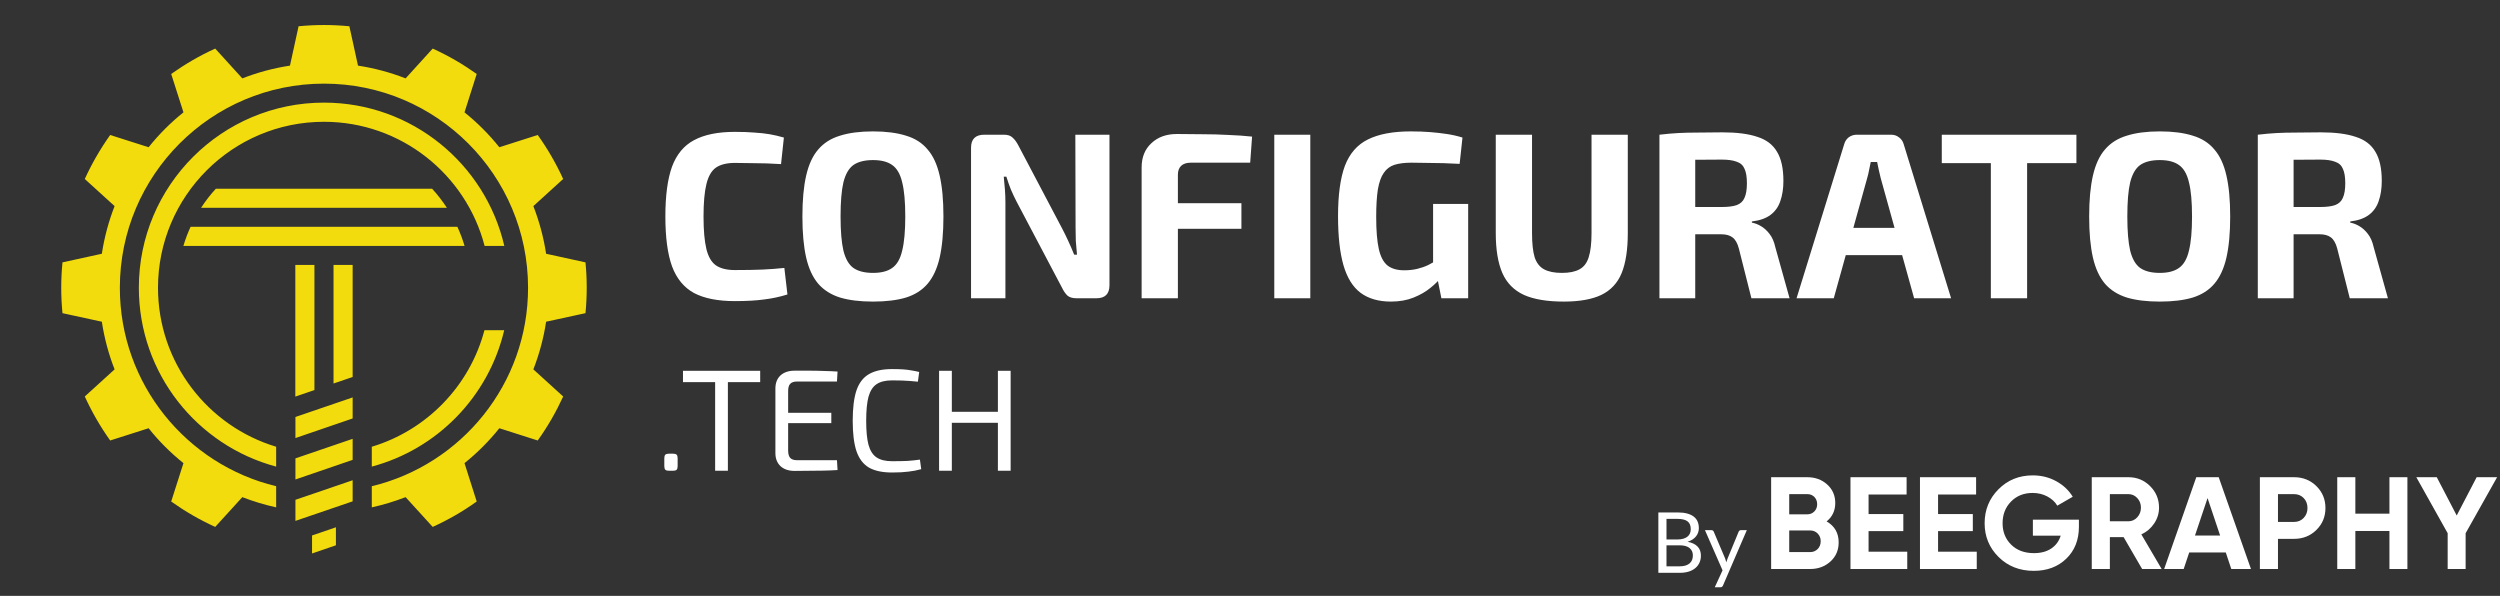 <svg width="3797" height="905" viewBox="0 0 3797 905" fill="none" xmlns="http://www.w3.org/2000/svg">
<rect x="0" y="0" width="3797" height="905" fill="#333333" stroke="none"/>
<path d="M1116.04 200.28C1127.8 200.28 1137.76 200.64 1145.92 201.36C1154.32 201.84 1162 202.68 1168.96 203.88C1175.92 205.08 1183.12 206.76 1190.56 208.92L1186.24 249.24C1178.32 248.76 1171 248.4 1164.28 248.16C1157.8 247.92 1150.72 247.8 1143.04 247.8C1135.6 247.56 1126.6 247.44 1116.04 247.44C1103.8 247.44 1094.2 249.84 1087.24 254.64C1080.52 259.44 1075.72 267.84 1072.84 279.84C1069.96 291.6 1068.52 307.92 1068.52 328.8C1068.52 349.68 1069.96 366.12 1072.84 378.12C1075.72 389.88 1080.52 398.16 1087.24 402.96C1094.2 407.76 1103.8 410.16 1116.04 410.16C1132.6 410.16 1146.52 409.92 1157.8 409.44C1169.08 408.96 1180.24 408.12 1191.28 406.92L1195.96 447.24C1184.44 450.84 1172.68 453.36 1160.68 454.8C1148.68 456.48 1133.8 457.32 1116.04 457.32C1090.36 457.32 1069.72 453.24 1054.12 445.08C1038.76 436.68 1027.6 423.12 1020.64 404.4C1013.92 385.68 1010.56 360.48 1010.56 328.8C1010.56 297.12 1013.92 271.92 1020.64 253.2C1027.6 234.48 1038.76 221.04 1054.12 212.88C1069.72 204.48 1090.36 200.28 1116.04 200.28ZM1325.97 199.56C1345.65 199.56 1362.33 201.72 1376.01 206.04C1389.69 210.12 1400.61 217.08 1408.77 226.92C1417.17 236.52 1423.29 249.72 1427.12 266.52C1430.97 283.08 1432.89 303.84 1432.89 328.8C1432.89 353.76 1430.97 374.64 1427.12 391.44C1423.29 408 1417.17 421.2 1408.77 431.04C1400.61 440.64 1389.69 447.6 1376.01 451.92C1362.33 456 1345.65 458.04 1325.97 458.04C1306.29 458.04 1289.61 456 1275.93 451.92C1262.25 447.6 1251.21 440.64 1242.81 431.04C1234.41 421.2 1228.29 408 1224.45 391.44C1220.61 374.64 1218.69 353.76 1218.69 328.8C1218.69 303.84 1220.61 283.08 1224.45 266.52C1228.29 249.72 1234.41 236.52 1242.81 226.92C1251.21 217.08 1262.25 210.12 1275.93 206.04C1289.61 201.72 1306.29 199.56 1325.97 199.56ZM1325.97 243.12C1313.25 243.12 1303.29 245.64 1296.09 250.68C1289.13 255.72 1284.09 264.48 1280.97 276.96C1278.09 289.2 1276.65 306.48 1276.65 328.8C1276.65 350.88 1278.09 368.16 1280.97 380.64C1284.09 393.12 1289.13 401.88 1296.09 406.92C1303.29 411.96 1313.25 414.48 1325.97 414.48C1338.45 414.48 1348.17 411.96 1355.13 406.92C1362.33 401.88 1367.37 393.12 1370.25 380.64C1373.37 368.16 1374.93 350.88 1374.93 328.8C1374.93 306.48 1373.37 289.2 1370.25 276.96C1367.37 264.48 1362.33 255.72 1355.13 250.68C1348.17 245.64 1338.45 243.12 1325.97 243.12ZM1685.06 204.6V433.2C1685.06 446.4 1678.46 453 1665.26 453H1635.02C1629.02 453 1624.46 451.68 1621.34 449.04C1618.22 446.16 1615.34 441.96 1612.7 436.44L1543.94 306.12C1541.06 300.6 1538.18 294.48 1535.3 287.76C1532.66 281.04 1530.38 274.56 1528.46 268.32H1524.5C1525.22 274.8 1525.82 281.4 1526.3 288.12C1526.78 294.6 1527.02 301.08 1527.02 307.56V453H1474.82V224.4C1474.82 211.2 1481.54 204.6 1494.98 204.6H1524.86C1530.62 204.6 1534.94 206.04 1537.82 208.92C1540.94 211.56 1543.94 215.64 1546.82 221.16L1613.42 347.52C1616.3 353.04 1619.3 359.16 1622.42 365.88C1625.54 372.6 1628.54 379.56 1631.42 386.76H1635.74C1635.02 379.56 1634.42 372.6 1633.94 365.88C1633.7 358.92 1633.58 352.08 1633.58 345.36L1633.22 204.6H1685.06ZM1787.54 203.52C1800.26 203.52 1813.22 203.64 1826.42 203.88C1839.86 203.88 1852.94 204.24 1865.66 204.96C1878.62 205.44 1890.62 206.28 1901.66 207.48L1898.78 247.08H1808.78C1802.3 247.08 1797.38 248.64 1794.02 251.76C1790.66 254.88 1788.98 259.44 1788.98 265.44V453H1733.9V254.28C1733.9 238.92 1738.82 226.68 1748.66 217.56C1758.5 208.2 1771.46 203.52 1787.54 203.52ZM1740.38 308.64H1885.46V347.52H1740.38V308.64ZM1990.09 204.6V453H1935.37V204.6H1990.09ZM2142.73 199.56C2153.53 199.56 2163.37 199.92 2172.25 200.64C2181.13 201.36 2189.53 202.32 2197.45 203.52C2205.61 204.72 2213.53 206.52 2221.21 208.92L2216.89 248.88C2208.49 248.4 2200.33 248.04 2192.41 247.8C2184.49 247.56 2176.57 247.44 2168.65 247.44C2160.73 247.2 2152.45 247.08 2143.81 247.08C2133.49 247.08 2124.85 248.16 2117.89 250.32C2111.17 252.48 2105.77 256.56 2101.69 262.56C2097.61 268.32 2094.61 276.72 2092.69 287.76C2091.01 298.56 2090.17 312.48 2090.17 329.52C2090.17 350.16 2091.49 366.36 2094.13 378.12C2096.77 389.88 2101.21 398.28 2107.45 403.32C2113.69 408.12 2122.09 410.52 2132.65 410.52C2139.85 410.52 2146.45 409.8 2152.45 408.36C2158.45 406.92 2163.97 405 2169.01 402.6C2174.05 399.96 2178.73 397.44 2183.05 395.04L2188.81 420.96C2185.21 426 2179.81 431.4 2172.61 437.16C2165.65 442.92 2157.13 447.84 2147.05 451.92C2136.97 456 2125.45 458.04 2112.49 458.04C2093.77 458.04 2078.41 453.6 2066.41 444.72C2054.65 435.84 2046.01 421.92 2040.49 402.96C2034.97 383.76 2032.21 358.92 2032.21 328.44C2032.21 296.04 2035.69 270.48 2042.65 251.76C2049.85 233.04 2061.49 219.72 2077.57 211.8C2093.89 203.64 2115.61 199.56 2142.73 199.56ZM2229.85 309.72V453H2189.17L2181.61 415.2L2176.57 405.12V309.72H2229.85ZM2472.29 204.6V354C2472.29 379.2 2469.17 399.48 2462.93 414.84C2456.69 429.96 2446.37 441 2431.97 447.96C2417.81 454.68 2398.85 458.04 2375.09 458.04C2349.89 458.04 2329.73 454.68 2314.61 447.96C2299.49 441 2288.57 429.96 2281.85 414.84C2275.13 399.48 2271.77 379.2 2271.77 354V204.6H2326.85V354C2326.85 369.6 2328.17 381.84 2330.81 390.72C2333.69 399.36 2338.49 405.48 2345.21 409.08C2351.93 412.68 2360.93 414.48 2372.21 414.48C2383.49 414.48 2392.37 412.68 2398.85 409.08C2405.57 405.48 2410.25 399.36 2412.89 390.72C2415.77 381.84 2417.21 369.6 2417.21 354V204.6H2472.29ZM2616.12 201C2637.96 201 2655.6 203.28 2669.04 207.84C2682.72 212.16 2692.68 219.72 2698.92 230.52C2705.4 241.08 2708.64 255.84 2708.64 274.8C2708.64 286.32 2707.08 296.52 2703.96 305.4C2701.08 314.04 2696.16 321 2689.2 326.28C2682.24 331.56 2672.76 334.92 2660.76 336.36V338.16C2665.08 338.88 2669.52 340.56 2674.08 343.2C2678.88 345.84 2683.32 349.8 2687.4 355.08C2691.48 360.12 2694.48 366.96 2696.4 375.6L2718 453H2660.04L2640.96 377.4C2638.8 369.24 2635.56 363.6 2631.24 360.48C2627.16 357.36 2621.4 355.8 2613.96 355.8C2597.64 355.8 2583.84 355.8 2572.56 355.8C2561.52 355.56 2552.16 355.32 2544.48 355.08C2537.04 354.84 2530.32 354.6 2524.32 354.36L2525.4 314.4H2615.04C2624.64 314.4 2632.2 313.44 2637.72 311.52C2643.48 309.36 2647.44 305.64 2649.6 300.36C2652 295.08 2653.2 287.76 2653.2 278.4C2653.2 268.8 2652 261.48 2649.6 256.44C2647.44 251.16 2643.48 247.56 2637.72 245.64C2632.2 243.48 2624.64 242.4 2615.04 242.4C2592.48 242.4 2573.4 242.52 2557.8 242.76C2542.2 243 2531.52 243.36 2525.76 243.84L2520.36 204.6C2530.44 203.4 2539.92 202.56 2548.8 202.08C2557.68 201.6 2567.4 201.36 2577.96 201.36C2588.52 201.12 2601.24 201 2616.12 201ZM2574.72 204.6V453H2520.36V204.6H2574.72ZM2872.25 204.6C2876.81 204.6 2880.77 205.92 2884.13 208.56C2887.73 211.2 2890.13 214.68 2891.33 219L2963.33 453H2907.17L2856.41 270.48C2855.45 266.4 2854.49 262.32 2853.53 258.24C2852.57 253.92 2851.73 249.84 2851.01 246H2841.29C2840.57 249.84 2839.73 253.92 2838.77 258.24C2838.05 262.32 2837.09 266.4 2835.89 270.48L2785.13 453H2728.61L2800.97 219C2802.17 214.68 2804.45 211.2 2807.81 208.56C2811.41 205.92 2815.49 204.6 2820.05 204.6H2872.25ZM2910.41 346.08V387.48H2781.53V346.08H2910.41ZM3078.78 204.6V453H3023.7V204.6H3078.78ZM3153.66 204.6V247.8H2949.18V204.6H3153.66ZM3280.3 199.56C3299.98 199.56 3316.66 201.72 3330.34 206.04C3344.02 210.12 3354.94 217.08 3363.1 226.92C3371.5 236.52 3377.62 249.72 3381.46 266.52C3385.3 283.08 3387.22 303.84 3387.22 328.8C3387.22 353.76 3385.3 374.64 3381.46 391.44C3377.62 408 3371.5 421.2 3363.1 431.04C3354.94 440.64 3344.02 447.6 3330.34 451.92C3316.66 456 3299.98 458.04 3280.3 458.04C3260.62 458.04 3243.94 456 3230.26 451.92C3216.58 447.6 3205.54 440.64 3197.14 431.04C3188.74 421.2 3182.62 408 3178.78 391.44C3174.94 374.64 3173.02 353.76 3173.02 328.8C3173.02 303.84 3174.94 283.08 3178.78 266.52C3182.62 249.72 3188.74 236.52 3197.14 226.92C3205.54 217.08 3216.58 210.12 3230.26 206.04C3243.94 201.72 3260.62 199.56 3280.3 199.56ZM3280.3 243.12C3267.58 243.12 3257.62 245.64 3250.42 250.68C3243.46 255.72 3238.42 264.48 3235.3 276.96C3232.42 289.2 3230.98 306.48 3230.98 328.8C3230.98 350.88 3232.42 368.16 3235.3 380.64C3238.42 393.12 3243.46 401.88 3250.42 406.92C3257.62 411.96 3267.58 414.48 3280.3 414.48C3292.78 414.48 3302.5 411.96 3309.46 406.92C3316.66 401.88 3321.7 393.12 3324.58 380.64C3327.7 368.16 3329.26 350.88 3329.26 328.8C3329.26 306.48 3327.7 289.2 3324.58 276.96C3321.7 264.48 3316.66 255.72 3309.46 250.68C3302.5 245.64 3292.78 243.12 3280.3 243.12ZM3524.91 201C3546.75 201 3564.39 203.28 3577.83 207.84C3591.51 212.16 3601.47 219.72 3607.71 230.52C3614.19 241.08 3617.43 255.84 3617.43 274.8C3617.43 286.32 3615.87 296.52 3612.75 305.4C3609.87 314.04 3604.95 321 3597.99 326.28C3591.03 331.56 3581.55 334.92 3569.55 336.36V338.16C3573.87 338.88 3578.31 340.56 3582.87 343.2C3587.67 345.84 3592.11 349.8 3596.19 355.08C3600.27 360.12 3603.27 366.96 3605.19 375.6L3626.79 453H3568.83L3549.75 377.4C3547.59 369.24 3544.35 363.6 3540.03 360.48C3535.95 357.36 3530.19 355.8 3522.75 355.8C3506.43 355.8 3492.63 355.8 3481.35 355.8C3470.31 355.56 3460.95 355.32 3453.27 355.08C3445.83 354.84 3439.11 354.6 3433.11 354.36L3434.19 314.4H3523.83C3533.43 314.4 3540.99 313.44 3546.51 311.52C3552.27 309.36 3556.23 305.64 3558.39 300.36C3560.79 295.08 3561.99 287.76 3561.99 278.4C3561.99 268.8 3560.79 261.48 3558.39 256.44C3556.23 251.16 3552.27 247.56 3546.51 245.64C3540.99 243.48 3533.43 242.4 3523.83 242.4C3501.27 242.4 3482.19 242.52 3466.59 242.76C3450.99 243 3440.31 243.36 3434.55 243.84L3429.15 204.6C3439.23 203.4 3448.71 202.56 3457.59 202.08C3466.47 201.6 3476.19 201.36 3486.75 201.36C3497.31 201.12 3510.03 201 3524.91 201ZM3483.51 204.6V453H3429.15V204.6H3483.51Z" fill="white"/>
<path d="M1022.16 689.04C1024.8 689.04 1026.63 689.553 1027.66 690.58C1028.69 691.607 1029.2 693.44 1029.2 696.08V707.96C1029.2 710.6 1028.69 712.433 1027.66 713.46C1026.63 714.487 1024.8 715 1022.16 715H1016C1013.51 715 1011.67 714.487 1010.5 713.46C1009.47 712.433 1008.96 710.6 1008.96 707.96V696.08C1008.96 693.44 1009.47 691.607 1010.5 690.58C1011.67 689.553 1013.51 689.04 1016 689.04H1022.16ZM1105.51 563.2V715H1086.15V563.2H1105.51ZM1154.57 563.2V580.36H1037.31V563.2H1154.57ZM1206.94 562.98C1214.27 562.98 1221.61 562.98 1228.94 562.98C1236.42 562.98 1243.75 563.127 1250.94 563.42C1258.27 563.567 1265.31 563.86 1272.06 564.3L1271.18 579.48H1210.24C1205.69 579.48 1202.32 580.653 1200.12 583C1198.07 585.2 1197.04 588.867 1197.04 594V684.2C1197.04 689.333 1198.07 693.073 1200.12 695.42C1202.32 697.767 1205.69 698.94 1210.24 698.94H1271.18L1272.06 713.9C1265.31 714.34 1258.27 714.633 1250.94 714.78C1243.75 714.927 1236.42 715 1228.94 715C1221.61 715.147 1214.27 715.22 1206.94 715.22C1197.99 715.22 1190.88 712.873 1185.6 708.18C1180.47 703.34 1177.83 696.887 1177.68 688.82V589.38C1177.83 581.167 1180.47 574.713 1185.6 570.02C1190.88 565.327 1197.99 562.98 1206.94 562.98ZM1181.64 627H1262.6V642.62H1181.64V627ZM1354.72 560.56C1361.17 560.56 1366.67 560.707 1371.22 561C1375.91 561.293 1380.16 561.807 1383.98 562.54C1387.94 563.127 1391.97 563.933 1396.08 564.96L1394.1 579.7C1389.7 579.26 1385.59 578.893 1381.78 578.6C1378.11 578.307 1374.15 578.087 1369.9 577.94C1365.64 577.793 1360.58 577.72 1354.72 577.72C1344.89 577.72 1337.12 579.627 1331.4 583.44C1325.68 587.253 1321.57 593.633 1319.08 602.58C1316.73 611.527 1315.56 623.7 1315.56 639.1C1315.56 654.5 1316.73 666.673 1319.08 675.62C1321.57 684.567 1325.68 690.947 1331.4 694.76C1337.12 698.573 1344.89 700.48 1354.72 700.48C1364.1 700.48 1371.95 700.333 1378.26 700.04C1384.71 699.6 1391.02 698.94 1397.18 698.06L1399.16 712.58C1392.85 714.34 1386.32 715.587 1379.58 716.32C1372.98 717.2 1364.69 717.64 1354.72 717.64C1340.2 717.64 1328.54 715.147 1319.74 710.16C1311.08 705.027 1304.78 696.74 1300.82 685.3C1297 673.86 1295.1 658.46 1295.1 639.1C1295.1 619.74 1297 604.34 1300.82 592.9C1304.78 581.46 1311.08 573.247 1319.74 568.26C1328.54 563.127 1340.2 560.56 1354.72 560.56ZM1445.64 563.2V715H1426.28V563.2H1445.64ZM1518.02 625.46V642.18H1443.88V625.46H1518.02ZM1534.96 563.2V715H1515.6V563.2H1534.96Z" fill="white"/>
<path fill-rule="evenodd" clip-rule="evenodd" d="M419.434 770.578C401.906 766.72 384.799 761.521 368.026 755.064L326.85 800.266C303.369 789.615 281.061 776.7 260.012 761.689L278.629 703.405C259.09 687.723 241.31 670.028 225.712 650.404L167.344 669.021C152.417 648.056 139.502 625.664 128.768 602.183L174.053 561.007C164.912 537.693 158.455 513.456 154.681 488.633L94.887 475.635C92.371 449.973 92.371 424.143 94.887 398.481L154.681 385.399C158.455 360.66 164.912 336.424 174.053 313.026L128.768 271.849C139.502 248.368 152.417 225.977 167.344 205.012L225.712 223.629C241.31 204.089 259.09 186.311 278.629 170.628L260.012 112.344C281.061 97.417 303.369 84.418 326.85 73.768L368.026 119.053C391.424 109.912 415.66 103.454 440.399 99.68L453.482 39.887C479.144 37.371 504.974 37.371 530.635 39.887L543.718 99.68C568.457 103.454 592.693 109.912 616.007 119.053L657.183 73.768C680.664 84.418 703.056 97.417 724.021 112.344L705.488 170.628C725.028 186.311 742.723 204.089 758.405 223.629L816.689 205.012C831.7 225.977 844.616 248.368 855.35 271.849L810.064 313.026C819.122 336.424 825.662 360.66 829.436 385.399L889.23 398.481C891.746 424.143 891.746 449.973 889.23 475.635L829.436 488.633C825.662 513.456 819.122 537.693 810.064 561.007L855.35 602.183C844.616 625.664 831.7 648.056 816.689 669.021L758.405 650.404C742.723 670.028 725.028 687.723 705.488 703.405L724.021 761.689C703.056 776.7 680.664 789.615 657.183 800.266L616.007 755.064C599.318 761.521 582.126 766.72 564.683 770.578V738.459C700.791 705.753 802.013 583.146 802.013 437.058C802.013 265.979 663.138 127.02 492.059 127.02C320.98 127.02 182.02 265.979 182.02 437.058C182.02 583.146 283.325 705.753 419.434 738.459V770.578ZM419.434 708.688C299.427 676.653 210.869 567.128 210.869 437.058C210.869 281.829 336.83 155.868 492.059 155.868C625.4 155.868 737.104 248.871 765.952 373.491H736.013C707.836 265.057 609.214 184.969 492.059 184.969C352.931 184.969 239.969 297.931 239.969 437.058C239.969 550.943 315.612 647.301 419.434 678.498V708.688ZM564.683 678.498C648.126 653.423 713.455 586.165 735.762 501.548H765.784C742.052 602.267 664.228 682.104 564.683 708.688V678.498ZM305.381 315.626C312.09 305.311 319.554 295.583 327.857 286.61H656.261C664.479 295.583 672.027 305.311 678.736 315.626H305.381ZM289.447 344.475H694.669C698.946 353.783 702.636 363.511 705.572 373.491H278.545C281.48 363.511 285.17 353.783 289.447 344.475ZM506.567 582.475V402.423H535.583V572.58L506.567 582.475ZM448.534 602.351V402.423H477.551V592.455L448.534 602.351ZM535.583 603.609V635.56L448.702 665.331V633.296L535.583 603.609ZM535.583 666.505V698.457L448.702 728.228V696.192L535.583 666.505ZM535.583 729.402V761.438L448.702 791.124V759.089L535.583 729.402ZM510.173 800.853V828.192L473.944 840.603V813.264L510.173 800.853Z" fill="#F2DC0D"/>
<path d="M2774.24 791.906C2786.47 798.949 2792.57 809.567 2792.57 823.779C2792.57 835.597 2788.39 845.284 2780.02 852.856C2771.66 860.427 2761.37 864.205 2749.15 864.205H2690V724.787H2744.96C2756.92 724.787 2766.97 728.472 2775.14 735.842C2783.31 743.212 2787.39 752.605 2787.39 764.021C2787.39 775.58 2783.01 784.872 2774.24 791.906ZM2744.96 750.481H2717.48V781.153H2744.96C2749.21 781.153 2752.77 779.693 2755.63 776.771C2758.48 773.85 2759.91 770.199 2759.91 765.817C2759.91 761.435 2758.51 757.784 2755.73 754.863C2752.93 751.942 2749.35 750.481 2744.96 750.481ZM2749.15 838.519C2753.8 838.519 2757.65 836.957 2760.7 833.835C2763.76 830.712 2765.29 826.767 2765.29 821.982C2765.29 817.332 2763.76 813.454 2760.7 810.331C2757.65 807.209 2753.8 805.656 2749.15 805.656H2717.48V838.519H2749.15Z" fill="white"/>
<path d="M2837.98 837.914H2896.74V864.205H2810.5V724.787H2895.74V751.077H2837.98V780.759H2890.76V806.646H2837.98V837.914Z" fill="white"/>
<path d="M2943.54 837.914H3002.29V864.205H2916.05V724.787H3001.3V751.077H2943.54V780.759H2996.32V806.646H2943.54V837.914Z" fill="white"/>
<path d="M3157.45 789.321V800.074C3157.45 819.993 3151.08 836.126 3138.33 848.474C3125.59 860.822 3109.12 867 3088.94 867C3067.42 867 3049.6 859.991 3035.46 845.981C3021.31 831.971 3014.25 814.881 3014.25 794.693C3014.25 774.379 3021.25 757.188 3035.26 743.111C3049.27 729.034 3066.62 722 3087.34 722C3100.35 722 3112.24 724.955 3122.99 730.864C3133.74 736.774 3142.11 744.639 3148.09 754.468L3124.59 768.008C3121.26 762.3 3116.25 757.65 3109.54 754.066C3102.85 750.481 3095.37 748.685 3087.14 748.685C3073.86 748.685 3062.94 753.041 3054.38 761.738C3045.82 770.434 3041.53 781.422 3041.53 794.693C3041.53 807.847 3045.88 818.7 3054.58 827.262C3063.28 835.824 3074.79 840.105 3089.13 840.105C3099.76 840.105 3108.55 837.755 3115.52 833.037C3122.5 828.328 3127.24 821.848 3129.77 813.622H3087.54V789.321H3157.45Z" fill="white"/>
<path d="M3253.46 864.205L3225.37 815.813H3204.46V864.205H3176.97V724.787H3232.74C3245.62 724.787 3256.57 729.303 3265.6 738.335C3274.63 747.358 3279.15 758.246 3279.15 770.996C3279.15 779.625 3276.69 787.625 3271.78 794.995C3266.86 802.365 3260.36 807.905 3252.26 811.624L3283.13 864.205H3253.46ZM3204.46 750.481V791.713H3232.74C3237.92 791.713 3242.37 789.682 3246.09 785.636C3249.8 781.59 3251.66 776.704 3251.66 770.996C3251.66 765.288 3249.8 760.437 3246.09 756.458C3242.37 752.471 3237.92 750.481 3232.74 750.481H3204.46Z" fill="white"/>
<path d="M3388.88 864.205L3380.52 839.115H3324.96L3316.59 864.205H3286.91L3335.71 724.787H3369.76L3418.76 864.205H3388.88ZM3333.72 813.42H3371.95L3352.84 756.458L3333.72 813.42Z" fill="white"/>
<path d="M3484.29 724.787C3497.7 724.787 3508.99 729.303 3518.16 738.335C3527.31 747.358 3531.9 758.447 3531.9 771.592C3531.9 784.737 3527.31 795.826 3518.16 804.858C3508.99 813.882 3497.7 818.398 3484.29 818.398H3459.79V864.205H3432.31V724.787H3484.29ZM3484.29 792.703C3490.14 792.703 3494.98 790.681 3498.83 786.635C3502.69 782.58 3504.61 777.569 3504.61 771.592C3504.61 765.481 3502.69 760.437 3498.83 756.458C3494.98 752.471 3490.14 750.481 3484.29 750.481H3459.79V792.703H3484.29Z" fill="white"/>
<path d="M3629.09 724.787H3656.37V864.205H3629.09V806.445H3577.31V864.205H3549.82V724.787H3577.31V780.154H3629.09V724.787Z" fill="white"/>
<path d="M3792.61 724.787L3744.8 809.836V864.205H3717.52V809.836L3669.92 724.787H3700.98L3731.26 782.95L3761.54 724.787H3792.61Z" fill="white"/>
<path d="M2550.9 860.144C2554.45 860.144 2557.5 859.739 2560.06 858.928C2562.62 858.117 2564.71 856.987 2566.33 855.536C2567.99 854.043 2569.21 852.293 2569.98 850.288C2570.74 848.24 2571.13 846 2571.13 843.568C2571.13 838.832 2569.44 835.099 2566.07 832.368C2562.7 829.595 2557.65 828.208 2550.9 828.208H2531.06V860.144H2550.9ZM2531.06 788.08V819.376H2547.45C2550.95 819.376 2553.98 818.992 2556.54 818.224C2559.14 817.456 2561.27 816.389 2562.94 815.024C2564.64 813.659 2565.9 812.016 2566.71 810.096C2567.52 808.133 2567.93 806 2567.93 803.696C2567.93 798.277 2566.31 794.331 2563.06 791.856C2559.82 789.339 2554.79 788.08 2547.96 788.08H2531.06ZM2547.96 778.288C2553.59 778.288 2558.43 778.843 2562.49 779.952C2566.58 781.061 2569.93 782.64 2572.54 784.688C2575.18 786.736 2577.12 789.253 2578.36 792.24C2579.6 795.184 2580.22 798.512 2580.22 802.224C2580.22 804.485 2579.85 806.661 2579.13 808.752C2578.45 810.8 2577.4 812.72 2575.99 814.512C2574.58 816.304 2572.79 817.925 2570.62 819.376C2568.48 820.784 2565.97 821.936 2563.06 822.832C2569.81 824.112 2574.86 826.523 2578.23 830.064C2581.65 833.563 2583.35 838.171 2583.35 843.888C2583.35 847.771 2582.63 851.312 2581.18 854.512C2579.77 857.712 2577.68 860.464 2574.9 862.768C2572.17 865.072 2568.8 866.864 2564.79 868.144C2560.78 869.381 2556.22 870 2551.1 870H2518.71V778.288H2547.96ZM2653.09 805.168L2616.93 889.136C2616.54 889.989 2616.05 890.672 2615.45 891.184C2614.9 891.696 2614.02 891.952 2612.83 891.952H2604.38L2616.22 866.224L2589.47 805.168H2599.33C2600.31 805.168 2601.07 805.424 2601.63 805.936C2602.23 806.405 2602.63 806.939 2602.85 807.536L2620.19 848.368C2620.87 850.16 2621.45 852.037 2621.92 854C2622.51 851.995 2623.15 850.096 2623.84 848.304L2640.67 807.536C2640.93 806.853 2641.35 806.299 2641.95 805.872C2642.59 805.403 2643.29 805.168 2644.06 805.168H2653.09Z" fill="white"/>
</svg>
